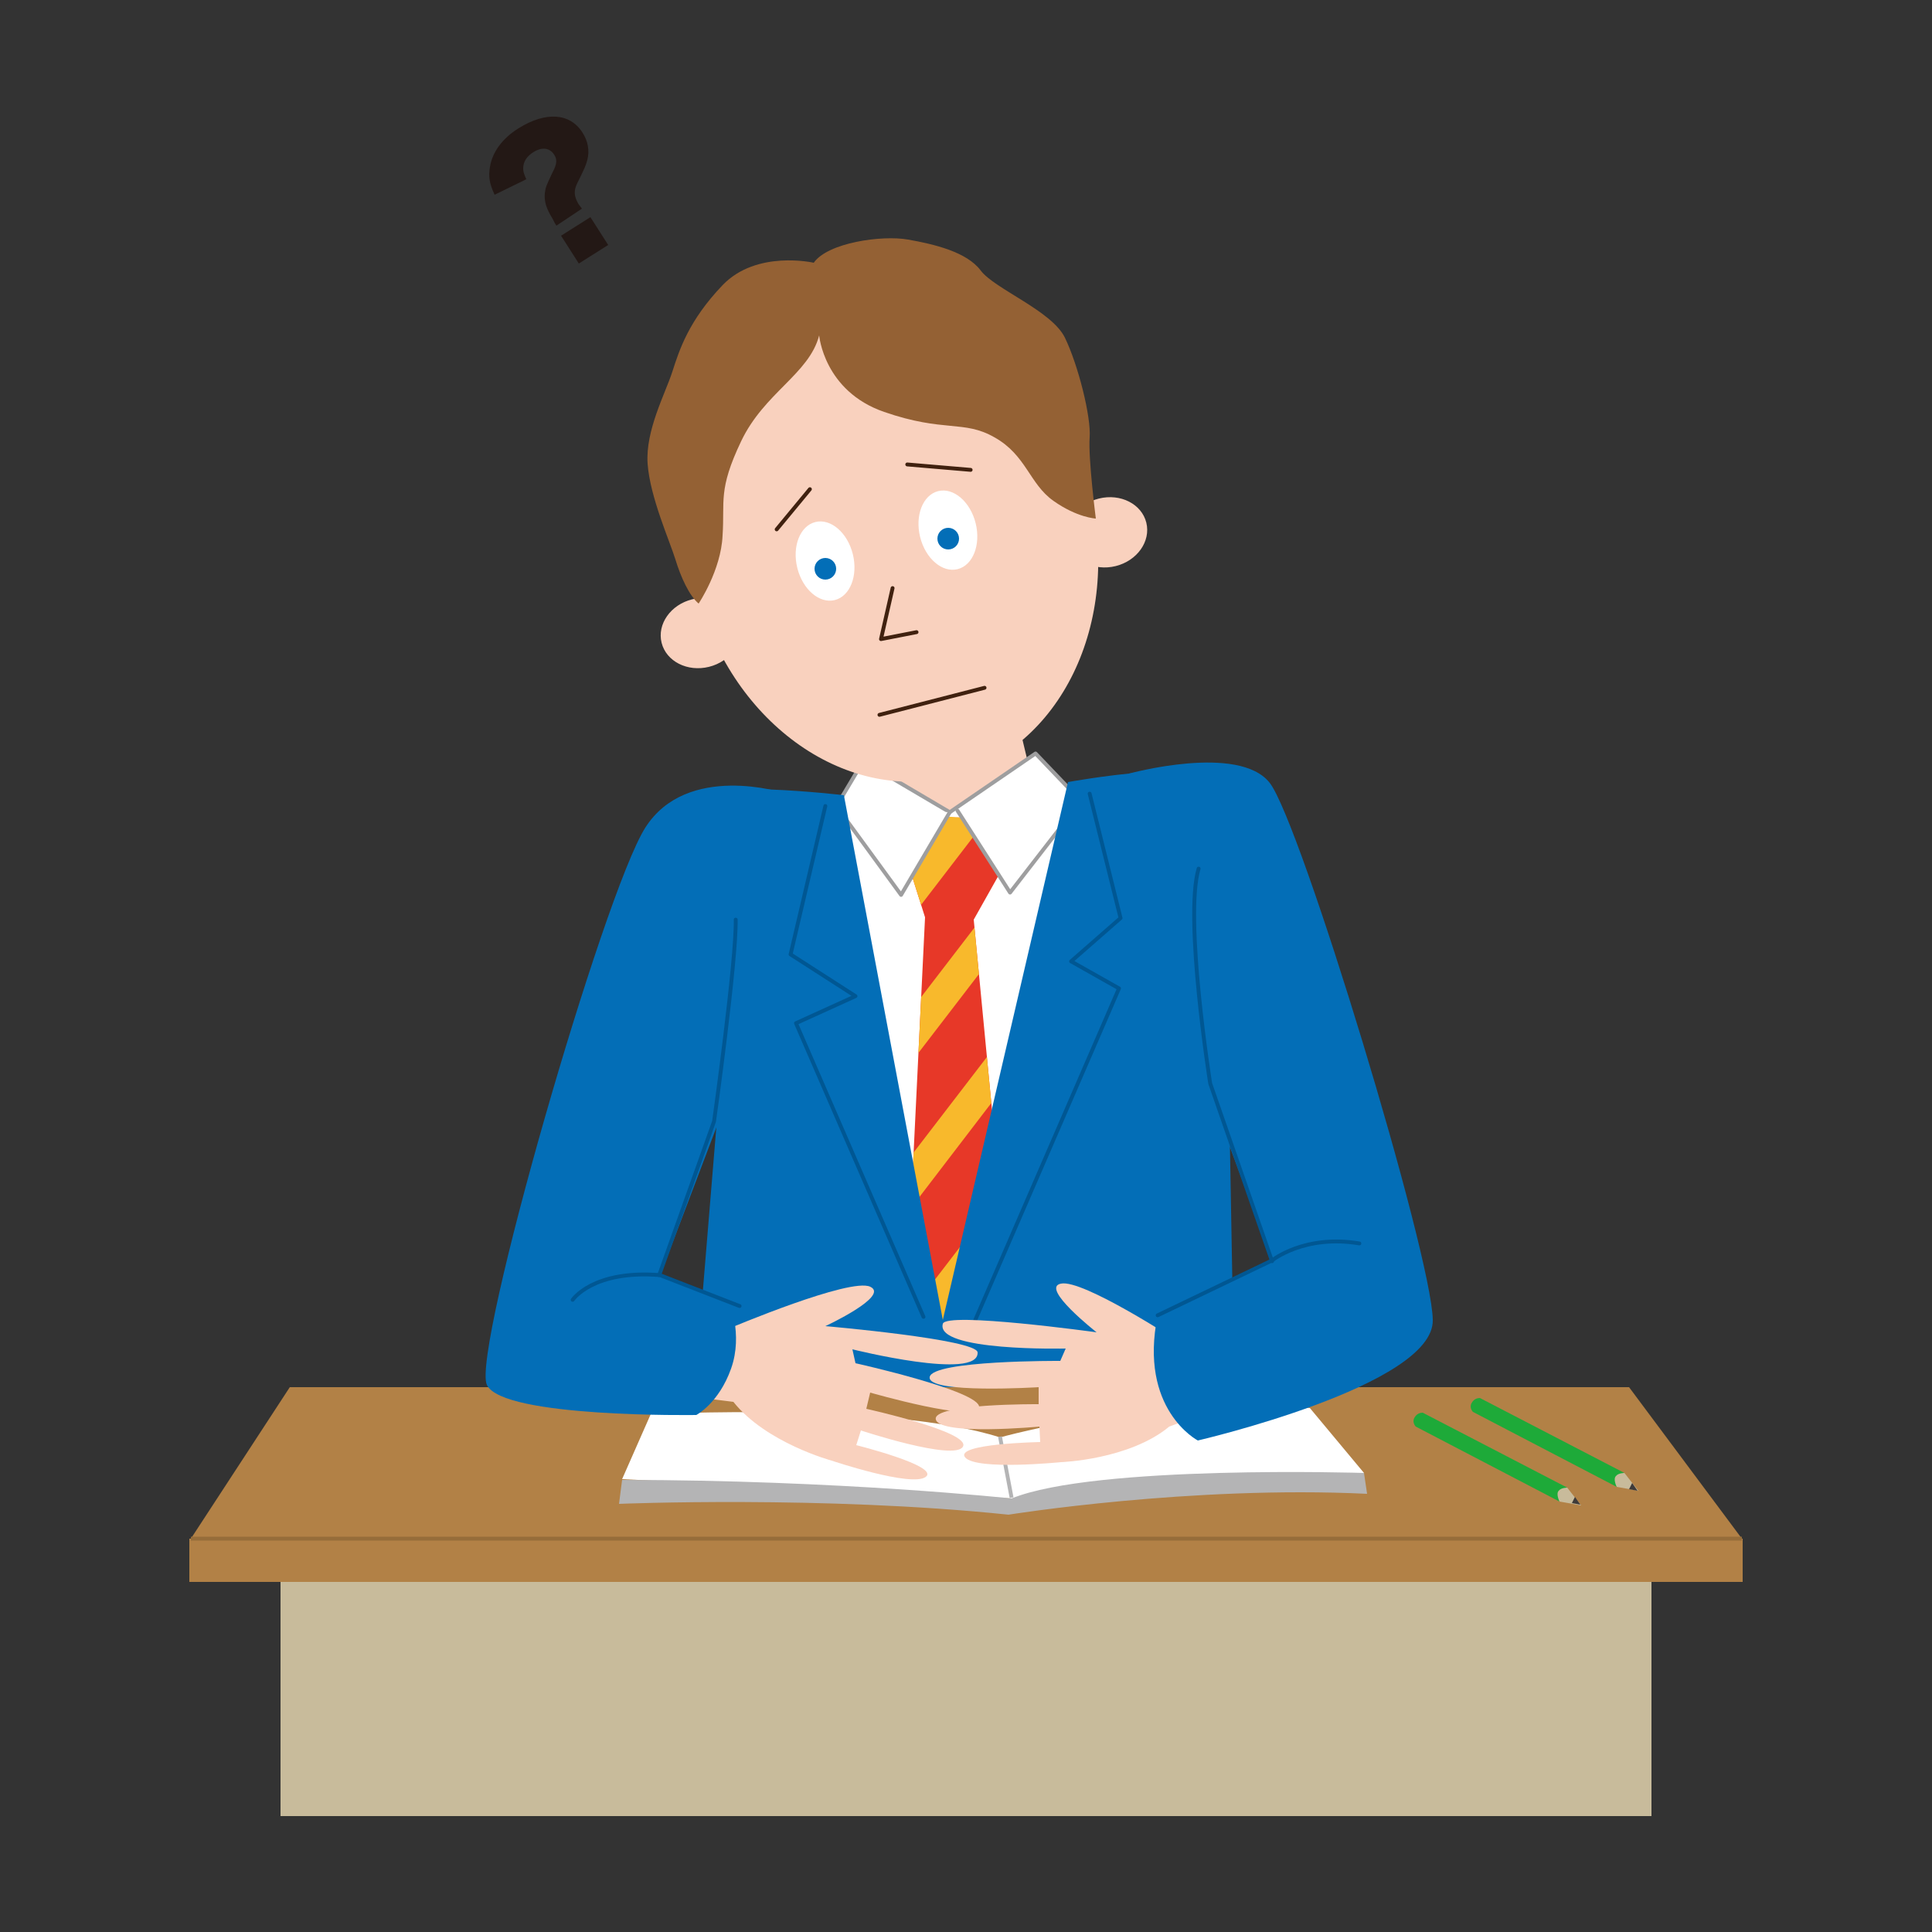 <?xml version="1.0" encoding="utf-8"?>
<!-- Generator: Adobe Illustrator 28.0.0, SVG Export Plug-In . SVG Version: 6.00 Build 0)  -->
<svg version="1.1" id="レイヤー_1" xmlns="http://www.w3.org/2000/svg" xmlns:xlink="http://www.w3.org/1999/xlink" x="0px"
	 y="0px" viewBox="0 0 250 250" style="enable-background:new 0 0 250 250;" xml:space="preserve">
<rect x="0" y="0" width="250" height="250" fill="#333333" stroke="none"/>
<style type="text/css">
	.st0{fill:#F9D1BE;}
	.st1{fill:#FFFFFF;stroke:#9E9E9F;stroke-width:0.5;stroke-linecap:round;stroke-linejoin:round;stroke-miterlimit:10;}
	.st2{clip-path:url(#SVGID_00000058569349984762105360000004128000736011561364_);}
	.st3{fill:#E73828;}
	.st4{fill:#F8B92C;}
	.st5{fill:#036EB7;}
	.st6{fill:none;stroke:#005793;stroke-width:0.5;stroke-linecap:round;stroke-linejoin:round;stroke-miterlimit:10;}
	.st7{fill:#C8BB9B;}
	.st8{fill:#B28146;}
	.st9{fill:none;stroke:#966D3A;stroke-width:0.5;stroke-miterlimit:10;}
	.st10{fill:#FFFFFF;}
	.st11{fill:#B4B4B5;}
	.st12{fill:none;stroke:#B4B4B5;stroke-width:0.5;stroke-miterlimit:10;}
	.st13{fill:#1EAA39;}
	.st14{fill:#3E3A39;}
	.st15{fill:none;stroke:#40210F;stroke-width:0.5;stroke-linecap:round;stroke-linejoin:round;stroke-miterlimit:10;}
	.st16{fill:#946134;}
	.st17{fill:#231815;}
</style>
<g>
	<polygon class="st0" points="113.6,95.4 111.9,105.7 124,109.5 134,102.8 131.8,93.6 	"/>
	<polygon class="st1" points="111.7,98.5 122.9,105.1 134,97.5 138.2,101.9 144.2,104.2 135.9,178 112.8,178 101.7,107 108.9,103.2 
			"/>
	<g>
		<defs>
			<polygon id="SVGID_1_" points="117.9,113 120.3,105.5 125.8,105.9 129.6,112.6 126,119 131.5,176.3 116.9,176.3 119.7,118.7 			
				"/>
		</defs>
		<clipPath id="SVGID_00000111895350213958210560000001249720253370921657_">
			<use xlink:href="#SVGID_1_"  style="overflow:visible;"/>
		</clipPath>
		<g style="clip-path:url(#SVGID_00000111895350213958210560000001249720253370921657_);">
			<polygon class="st3" points="135.5,177.4 114.5,177.6 111.5,105.9 132.5,105.7 			"/>
			<polygon class="st4" points="110.5,128.4 107.3,125.8 129.1,97.4 132.3,100 			"/>
			<polygon class="st4" points="111.2,146.2 108,143.6 137.1,105.7 140.3,108.3 			"/>
			<polygon class="st4" points="112,164 108.8,161.4 137.9,123.5 141,126.1 			"/>
			<polygon class="st4" points="112.7,183.1 109.6,180.4 138.7,142.5 141.8,145.2 			"/>
		</g>
	</g>
	<polyline class="st1" points="108.5,104.7 116.6,115.8 122.9,105.1 	"/>
	<polyline class="st1" points="123.9,104.9 130.7,115.5 139.3,104.4 	"/>
	<path class="st5" d="M109.2,102.9l12.8,67.9l16.2-69.6c0,0,18.9-3.5,21.6,0.3c2.7,3.8-0.9,32.6-0.9,32.6l0.9,50.5H89.5l3.8-46.1
		c0,0-9.9-27-4.6-34.9C90.7,100.7,109.2,102.9,109.2,102.9z"/>
	<polyline class="st6" points="141,102.7 145,118.8 138.6,124.4 144.8,127.9 126.2,170.8 	"/>
	<polyline class="st6" points="106.8,104.3 102.3,123.5 110.7,128.9 103,132.4 119.5,170.4 	"/>
	<rect x="36.3" y="193.9" class="st7" width="177.4" height="41.1"/>
	<rect x="24.5" y="199.1" class="st8" width="201" height="5.6"/>
	<polygon class="st8" points="225.4,199.1 24.7,199.1 37.5,179.5 210.8,179.5 	"/>
	<line class="st9" x1="24.7" y1="199.1" x2="225.4" y2="199.1"/>
	<path class="st10" d="M80.5,191.4l3.7-8.4c0,0,30.9-1.6,45.2,3c0,0,21.6-6,40.1-3.8l7,8.4l-45.6,3.3L80.5,191.4z"/>
	<path class="st11" d="M80.1,194.6c0,0,26.4-1.1,50.4,1.4c0,0,23.6-3.8,46.4-2.7l-0.4-2.7c0,0-34.8-1.1-45.6,3.3
		c0,0-22.4-2.4-50.4-2.4L80.1,194.6z"/>
	<line class="st12" x1="129.4" y1="185.9" x2="130.9" y2="193.8"/>
	<path class="st0" d="M91.5,171.2l3.1,0.6c0,0,15.4-6.5,18-5.3s-5.8,5.1-5.8,5.1s19.6,1.7,19.7,3.4c0.2,3.7-16.2-0.4-16.2-0.4
		l0.4,1.8c0,0,16.2,3.6,16,5.7s-14.1-1.9-14.1-1.9l-0.5,2.1c0,0,13.6,3,12.5,4.9c-1.1,1.9-13.2-2.1-13.2-2.1l-0.6,1.9
		c0,0,10.8,2.7,9,4.1c-1.8,1.4-12.2-2.1-12.2-2.1s-8.5-2.3-12.7-7.6l-5.6-0.7L91.5,171.2z"/>
	<path class="st0" d="M158.8,172l-6.3,1.6c0,0-12.4-8.1-15.2-7.5c-2.8,0.5,4.6,6.3,4.6,6.3s-19.5-2.7-19.9-1.1
		c-1,3.6,15.9,3.2,15.9,3.2l-0.7,1.6c0,0-16.6-0.1-16.9,2.1s14.1,1.3,14.1,1.3l0,2.2c0,0-13.9-0.1-13.3,2s13.4,0.9,13.4,0.9l0.1,2
		c0,0-11.2,0.2-9.7,2c1.5,1.7,12.4,0.6,12.4,0.6s8.8-0.3,14-4.6l7.6-2.8L158.8,172z"/>
	<path class="st13" d="M184.1,182.8c-0.3,0-0.8,0.1-1.1,0.7c-0.3,0.6,0.2,1.1,0.2,1.1l18.6,9.7l1-1.8L184.1,182.8z"/>
	<path class="st7" d="M201.8,194.3c0,0-0.5-1-0.1-1.4c0.3-0.4,1.1-0.4,1.1-0.4l1.8,2.3L201.8,194.3z"/>
	<polygon class="st14" points="203.8,193.7 203.4,194.5 204.5,194.7 	"/>
	<path class="st13" d="M191.5,180.9c-0.3,0-0.8,0.1-1.1,0.7c-0.3,0.6,0.2,1.1,0.2,1.1l18.6,9.7l1-1.8L191.5,180.9z"/>
	<path class="st7" d="M209.2,192.4c0,0-0.5-1-0.1-1.4c0.3-0.4,1.1-0.4,1.1-0.4l1.8,2.3L209.2,192.4z"/>
	<polygon class="st14" points="211.2,191.9 210.8,192.7 211.9,192.9 	"/>
	<ellipse transform="matrix(0.971 -0.241 0.241 0.971 -13.458 29.876)" class="st0" cx="115.5" cy="70" rx="26.2" ry="31.4"/>
	
		<ellipse transform="matrix(0.971 -0.241 0.241 0.971 -12.92 31.536)" class="st10" cx="122.6" cy="68.6" rx="3.7" ry="5.2"/>
	<circle class="st5" cx="122.7" cy="69.7" r="1.4"/>
	<ellipse transform="matrix(0.971 -0.241 0.241 0.971 -12.369 36.491)" class="st0" cx="143.2" cy="68.9" rx="5.2" ry="4.5"/>
	<ellipse transform="matrix(0.971 -0.241 0.241 0.971 -17.051 24.228)" class="st0" cx="90.6" cy="81.9" rx="5.2" ry="4.5"/>
	<polyline class="st15" points="115.5,76.1 114,82.7 118.6,81.8 	"/>
	<ellipse transform="matrix(0.971 -0.241 0.241 0.971 -14.339 27.82)" class="st10" cx="106.7" cy="72.6" rx="3.7" ry="5.2"/>
	<circle class="st5" cx="106.8" cy="73.6" r="1.4"/>
	<path class="st16" d="M90.4,78.1c0,0,2.9-4.3,3.1-8.8c0.3-4.5-0.6-5.9,2.4-12.2s8.8-8.7,10.1-13.7c0,0,0.6,7.2,8.4,9.9
		c7.8,2.7,10.3,1,14.3,3.3c4.1,2.3,4.5,6,7.6,8.2c3.1,2.2,5.5,2.3,5.5,2.3s-1-7.8-0.8-10.5c0.2-2.7-1.5-9.4-3.2-12.9
		c-1.7-3.5-9.1-6.3-10.9-8.7c-1.8-2.4-6-3.4-9.4-4c-3.4-0.6-10.4,0.4-12.2,3c0,0-7.4-1.7-11.8,2.9c-4.4,4.6-5.6,8.4-6.5,11.2
		s-3.5,7.6-3.2,11.9s2.9,10.1,3.6,12.4C88.1,74.7,89.2,77.1,90.4,78.1z"/>
	<line class="st15" x1="104.8" y1="63.3" x2="100.5" y2="68.5"/>
	<line class="st15" x1="117.4" y1="60.1" x2="125.6" y2="60.8"/>
	<line class="st15" x1="113.8" y1="92.5" x2="127.4" y2="89"/>
	<path class="st5" d="M146.1,100.1c0,0,14.2-3.9,18.2,1.2c4,5.1,21,61.1,21.1,69.5c0.2,8.5-30.4,15.6-30.4,15.6s-7.7-4-5.2-16.2
		l14.8-7.1l-13-35L146.1,100.1z"/>
	<path class="st5" d="M101.4,102.6c0,0-12.5-4-17.9,4.5S61,174.9,63,179.2c2,4.3,27.1,3.9,27.1,3.9s2.9-1.5,4.5-6s-0.3-8.8-0.3-8.8
		l-8.9-3.2l10.3-27.1L101.4,102.6z"/>
	<path class="st6" d="M149.8,170.2l14.8-7.1c0,0,4.2-3.4,11.3-2.2"/>
	<path class="st6" d="M164.6,163.2l-8-23c0,0-3.4-21.4-1.5-27.8"/>
	<path class="st6" d="M74.1,168.2c0,0,2.6-3.9,11.3-3.2l10.3,4"/>
	<path class="st6" d="M85.3,165l7.1-19.9c0,0,2.9-20.7,2.8-26.1"/>
	<g>
		<path class="st17" d="M72,29.2c-0.2-0.3-0.2-0.3-0.5-0.9c-0.8-1.3-1.1-2.2-1-3.3c0.1-0.8,0.2-1,1-2.7c0.6-1.1,0.6-1.7,0.2-2.3
			c-0.6-0.9-1.6-1-2.7-0.3c-0.8,0.5-1.3,1.2-1.3,2.1c0,0.4,0.1,0.7,0.4,1.4L64,25.2c-0.7-1.5-0.8-2.4-0.6-3.6c0.3-1.9,1.6-3.7,3.7-5
			c3.5-2.2,6.7-2,8.3,0.6c0.7,1.1,0.9,2.3,0.6,3.5c-0.2,0.7-0.3,1-1.3,3c-0.5,1-0.4,1.7,0.1,2.6c0.1,0.2,0.3,0.4,0.5,0.7L72,29.2z
			 M76.4,28.1l2.3,3.6l-3.8,2.4l-2.3-3.6L76.4,28.1z"/>
	</g>
</g>
</svg>
